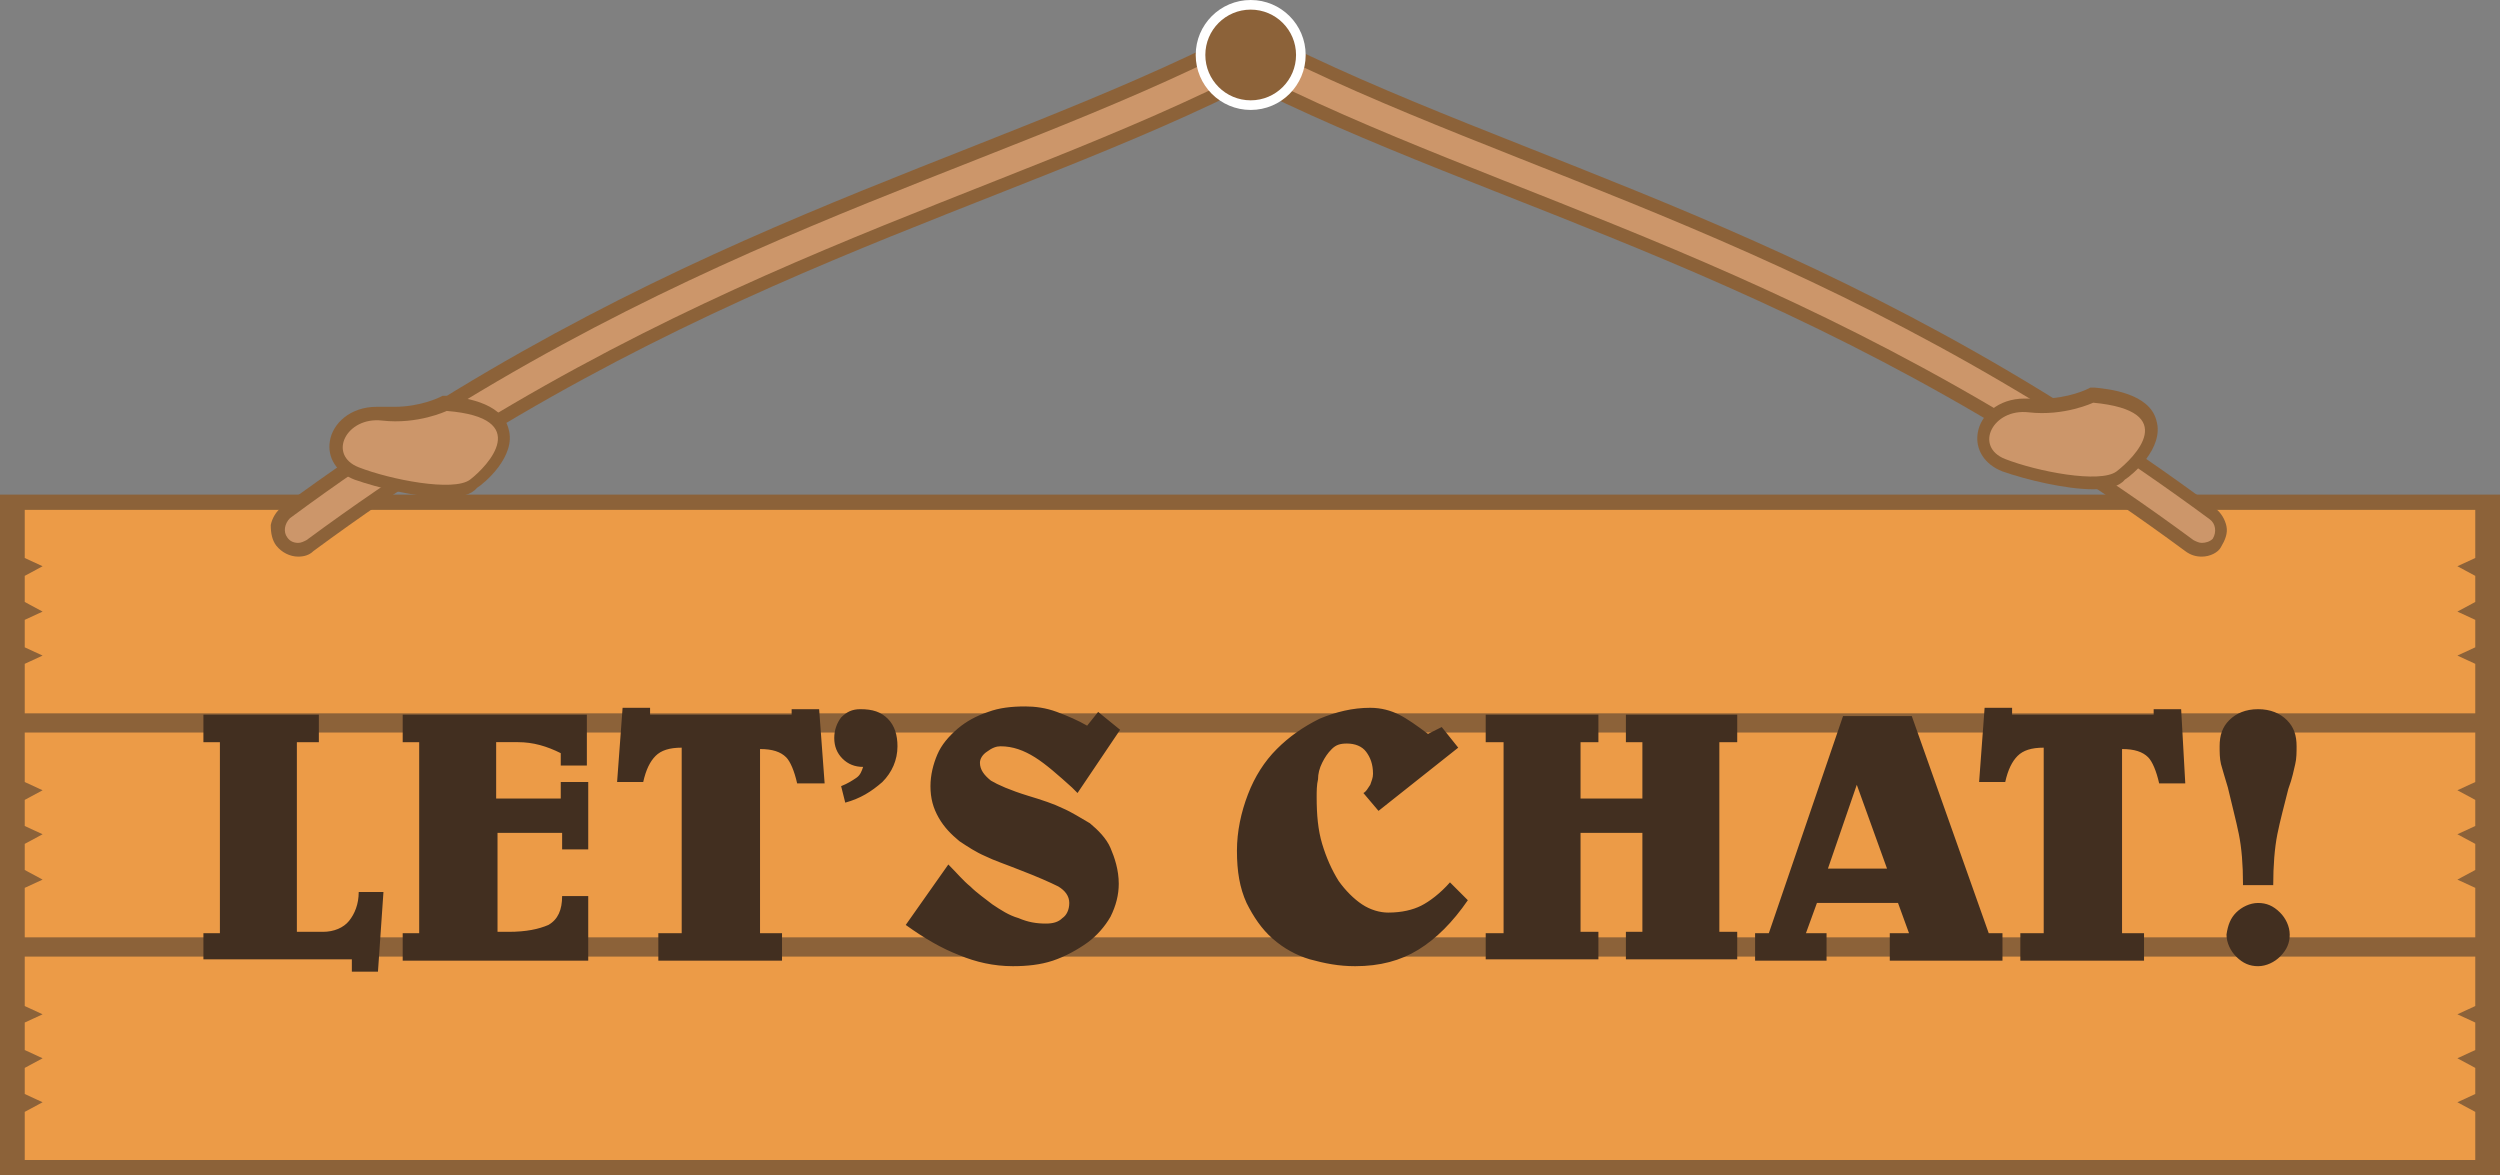 <svg xmlns="http://www.w3.org/2000/svg" viewBox="0 0 181.9 85.5"><rect x="0" y="0" width="181.9" height="85.5" fill="#808080" stroke="none"/><style>.st301{fill:#8c6239}.st302{fill:#ec9b47}.st303{fill:#cc966a}</style><g id="Layer_1"><path class="st301" d="M0 36h181.9v49.5H0z"/><path class="st302" d="M178.8 47.7l1.3-.6v-2l-1.3-.6 1.3-.7v-1.9l-1.3-.7 1.3-.6v-3.5H1.8v3.5l1.3.6-1.3.7v1.9l1.3.7-1.3.6v2l1.3.6-1.3.6v3.6h178.3v-3.6zm0 16.3l1.3-.7v-1.9l-1.3-.7 1.3-.6v-1.9l-1.3-.7 1.3-.6v-3.6H1.8v3.6l1.3.6-1.3.7v1.9l1.3.6-1.3.7v1.9l1.3.7-1.3.6v3.6h178.3v-3.6zm0 16.2l1.3-.6v-1.9l-1.3-.7 1.3-.6v-2l-1.3-.6 1.3-.6v-3.6H1.8v3.6l1.3.6-1.3.6v2l1.3.6-1.3.7v1.9l1.3.6-1.3.7v3.5h178.3v-3.5z"/><path class="st301" d="M0 36h181.9v49.5H0z"/><path class="st302" d="M178.8 47.7l1.3-.6v-2l-1.3-.6 1.3-.7v-1.9l-1.3-.7 1.3-.6v-3.5H1.8v3.5l1.3.6-1.3.7v1.9l1.3.7-1.3.6v2l1.3.6-1.3.6v3.6h178.3v-3.6z"/><path class="st301" d="M21.7 40.5c-.6 0-1.2-.3-1.6-.8-.3-.4-.4-.9-.4-1.5.1-.5.4-1 .8-1.3C48.2 16.5 70.9 12.1 90.1 2.3c.3-.1.6-.2.9-.2.7 0 1.4.4 1.7 1.1.2.5.3 1 .1 1.5-.2.5-.5.9-1 1.1-18.9 9.7-41.5 14-69 34.3-.3.3-.7.4-1.1.4z"/><path class="st301" d="M160.2 40.5c-.4 0-.8-.1-1.2-.4-27.5-20.3-50-24.6-69-34.3-.5-.2-.8-.6-1-1.1-.2-.5-.1-1 .1-1.5.3-.7 1-1.1 1.7-1.1.3 0 .6.1.9.2 19.1 9.8 41.9 14.2 69.5 34.7.4.3.7.8.8 1.3.1.5-.1 1-.4 1.5-.2.4-.8.7-1.4.7z"/><path class="st303" d="M21.7 39.5c-.3 0-.6-.1-.8-.4-.3-.4-.2-1 .2-1.4C48.7 17.3 71.4 13 90.5 3.2c.5-.2 1.1-.1 1.3.4.2.5.1 1.1-.4 1.3-19 9.8-41.6 14.1-69.1 34.4-.2.1-.4.2-.6.2z"/><path class="st303" d="M160.2 39.5c-.2 0-.4-.1-.6-.2C132.1 19 109.5 14.7 90.5 4.9c-.5-.2-.7-.8-.4-1.3.2-.5.8-.7 1.3-.4 19.1 9.8 41.8 14.2 69.4 34.6.4.3.5.9.2 1.4-.2.2-.5.3-.8.3z"/><path class="st301" d="M32.4 36.2c-2 0-4.9-.7-6.6-1.3-1.3-.5-2-1.6-1.8-2.8.2-1.3 1.5-2.5 3.4-2.5h1.3c1.9 0 3.3-.7 3.3-.7l.2-.1h.3c1 .1 4 .4 4.5 2.4.6 2-1.8 4-2.3 4.3-.4.5-1.2.7-2.3.7z"/><path class="st303" d="M32.5 29.9s-2.1 1-4.7.7-4 2.5-1.7 3.4 6.9 1.8 8.1.9c1.3-1 4.6-4.5-1.7-5z"/><path class="st301" d="M152.3 35.6c-2 0-4.9-.7-6.6-1.3-1.3-.5-2-1.6-1.8-2.8.2-1.3 1.5-2.5 3.4-2.5h1.3c1.9 0 3.3-.7 3.3-.7l.2-.1h.3c1 .1 4 .4 4.5 2.4.6 2-1.8 4-2.3 4.3-.4.5-1.2.7-2.3.7z"/><path class="st303" d="M152.3 29.3s-2.1 1-4.7.7c-2.6-.3-4 2.5-1.7 3.4 2.3.9 6.9 1.8 8.1.9 1.3-1 4.7-4.4-1.7-5z"/><circle cx="91" cy="4" r="4" fill="#fff"/><circle class="st301" cx="91" cy="4" r="3.3"/><path class="st302" d="M178.8 64l1.3-.7v-1.9l-1.3-.7 1.3-.6v-1.9l-1.3-.7 1.3-.6v-3.6H1.8v3.6l1.3.6-1.3.7v1.9l1.3.6-1.3.7v1.9l1.3.7-1.3.6v3.6h178.3v-3.6zm0 16.2l1.3-.6v-1.9l-1.3-.7 1.3-.6v-2l-1.3-.6 1.3-.6v-3.6H1.8v3.6l1.3.6-1.3.6v2l1.3.6-1.3.7v1.9l1.3.6-1.3.7v3.5h178.3v-3.5z"/><g><path d="M14.8 69.9v-2H16V54h-1.2v-2h8.4v2h-1.6v13.8h1.9c.8 0 1.5-.3 1.9-.8.4-.5.7-1.2.7-2.1h1.8l-.4 5.8h-1.9v-.9H14.8zm26.1-13h1.9v4.9h-1.9v-1.2h-4.7v7.2h.8c1.3 0 2.2-.2 2.9-.5.7-.4 1-1.1 1-2.1h1.9v4.7H29.3v-2h1.2V54h-1.2v-2h13.4v3.7h-1.9v-.9c-1-.5-2-.8-3.1-.8h-1.6v4.1h4.7v-1.2zm7 13v-2h1.7V54.4c-.9 0-1.5.2-1.9.6-.4.4-.7 1-.9 1.9h-1.9l.4-5.4h2v.5h10.3v-.4h2L60 57h-2c-.2-.9-.5-1.6-.8-1.9-.4-.4-1-.6-1.9-.6v13.4h1.6v2h-9zm13.3-12.7c.5-.2.8-.4 1.1-.6.3-.2.4-.5.5-.8-.6 0-1.1-.2-1.5-.6-.4-.4-.6-.9-.6-1.5s.2-1.1.5-1.5c.4-.4.8-.6 1.4-.6.9 0 1.5.2 2 .7.5.5.7 1.2.7 2 0 1-.4 1.9-1.1 2.6-.8.7-1.6 1.2-2.7 1.5l-.3-1.2zm20.3-4.1l-3.1 4.6-.4-.4c-1-.9-1.9-1.7-2.7-2.2-.8-.5-1.6-.8-2.5-.8-.3 0-.6.1-1 .4-.3.2-.5.5-.5.8 0 .5.3.9.8 1.3.5.3 1.4.7 2.7 1.1 1 .3 1.9.6 2.5.9.7.3 1.3.7 2 1.1.6.5 1.2 1.1 1.5 1.8s.6 1.6.6 2.6c0 .8-.2 1.6-.6 2.4-.4.7-1 1.4-1.7 1.9s-1.6 1-2.5 1.3c-.9.3-1.9.4-2.9.4-1.4 0-2.7-.3-3.9-.8-1.3-.5-2.5-1.2-3.9-2.2l3.1-4.4c.6.6 1.1 1.2 1.6 1.6.5.5 1.1.9 1.6 1.3.6.4 1.2.8 1.9 1 .7.3 1.3.4 2 .4.5 0 .9-.1 1.2-.4.3-.2.5-.6.5-1.1 0-.5-.3-.9-.8-1.2-.6-.3-1.5-.7-2.8-1.2-1-.4-1.9-.7-2.5-1-.7-.3-1.3-.7-1.9-1.1-.6-.5-1.1-1-1.5-1.7-.4-.7-.6-1.4-.6-2.3 0-.8.2-1.6.5-2.3.3-.7.8-1.3 1.5-1.9.6-.5 1.3-.9 2.2-1.2.8-.3 1.7-.4 2.7-.4.7 0 1.5.1 2.3.4.8.3 1.5.6 2.2 1l.8-1 1.6 1.3zm23.4-.2l1.2 1.5-5.8 4.6-1.1-1.3c.2-.1.3-.3.5-.6.1-.3.2-.5.2-.8 0-.7-.2-1.2-.5-1.6-.3-.4-.8-.6-1.4-.6-.5 0-.8.1-1.1.4-.3.3-.5.6-.7 1s-.3.8-.3 1.2c-.1.4-.1.9-.1 1.3 0 1.3.1 2.4.4 3.4.3 1 .7 1.9 1.2 2.7.5.7 1.1 1.3 1.7 1.7.6.4 1.3.6 1.9.6 1 0 1.8-.2 2.4-.5.6-.3 1.4-.9 2.1-1.7l1.3 1.3c-1.1 1.6-2.3 2.8-3.6 3.6-1.3.8-2.8 1.2-4.6 1.2-1.2 0-2.2-.2-3.3-.5-1-.3-1.9-.8-2.7-1.5-.8-.7-1.4-1.6-1.9-2.6-.5-1.1-.7-2.3-.7-3.8 0-1.4.3-2.8.8-4.1.5-1.3 1.2-2.4 2.1-3.3.9-.9 1.9-1.6 3.1-2.2 1.2-.5 2.4-.8 3.7-.8.8 0 1.5.2 2.1.5.6.3 1.3.8 2.1 1.4l1-.5zm3.2 17v-2h1.3V54h-1.3v-2h8.2v2H115v4.1h4.5V54h-1.2v-2h8.1v2h-1.3v13.8h1.3v2h-8.1v-2h1.2v-7.2H115v7.2h1.3v2h-8.2zm19.6 0v-2h1l5.4-15.8h5l5.6 15.8h1v2h-8.2v-2h1.4l-.8-2.2h-5.9l-.8 2.2h1.5v2h-5.2zm7.4-12.8l-2.1 6.1h4.3l-2.2-6.1zM147 69.9v-2h1.7V54.4c-.9 0-1.5.2-1.9.6-.4.4-.7 1-.9 1.9H144l.4-5.4h2v.5h10.3v-.4h2l.3 5.4h-1.9c-.2-.9-.5-1.6-.8-1.9-.4-.4-1-.6-1.9-.6v13.4h1.6v2h-9zm16.2-5.6c0-1.4-.1-2.6-.3-3.6-.2-1-.5-2.1-.8-3.4-.2-.7-.4-1.3-.5-1.7-.1-.4-.1-.9-.1-1.3 0-.8.2-1.4.7-1.9.5-.5 1.2-.8 2.1-.8.9 0 1.6.3 2.1.8s.7 1.1.7 1.9c0 .4 0 .9-.1 1.3s-.2 1-.5 1.8c-.3 1.2-.6 2.3-.8 3.3-.2 1-.3 2.3-.3 3.7h-2.2zm-.5 2.1c.4-.4 1-.7 1.6-.7.6 0 1.1.2 1.6.7.4.4.7 1 .7 1.6 0 .6-.2 1.1-.7 1.6-.4.4-1 .7-1.6.7-.6 0-1.1-.2-1.6-.7-.4-.4-.7-1-.7-1.6.1-.7.3-1.2.7-1.6z" fill="#422f20"/></g></g></svg>